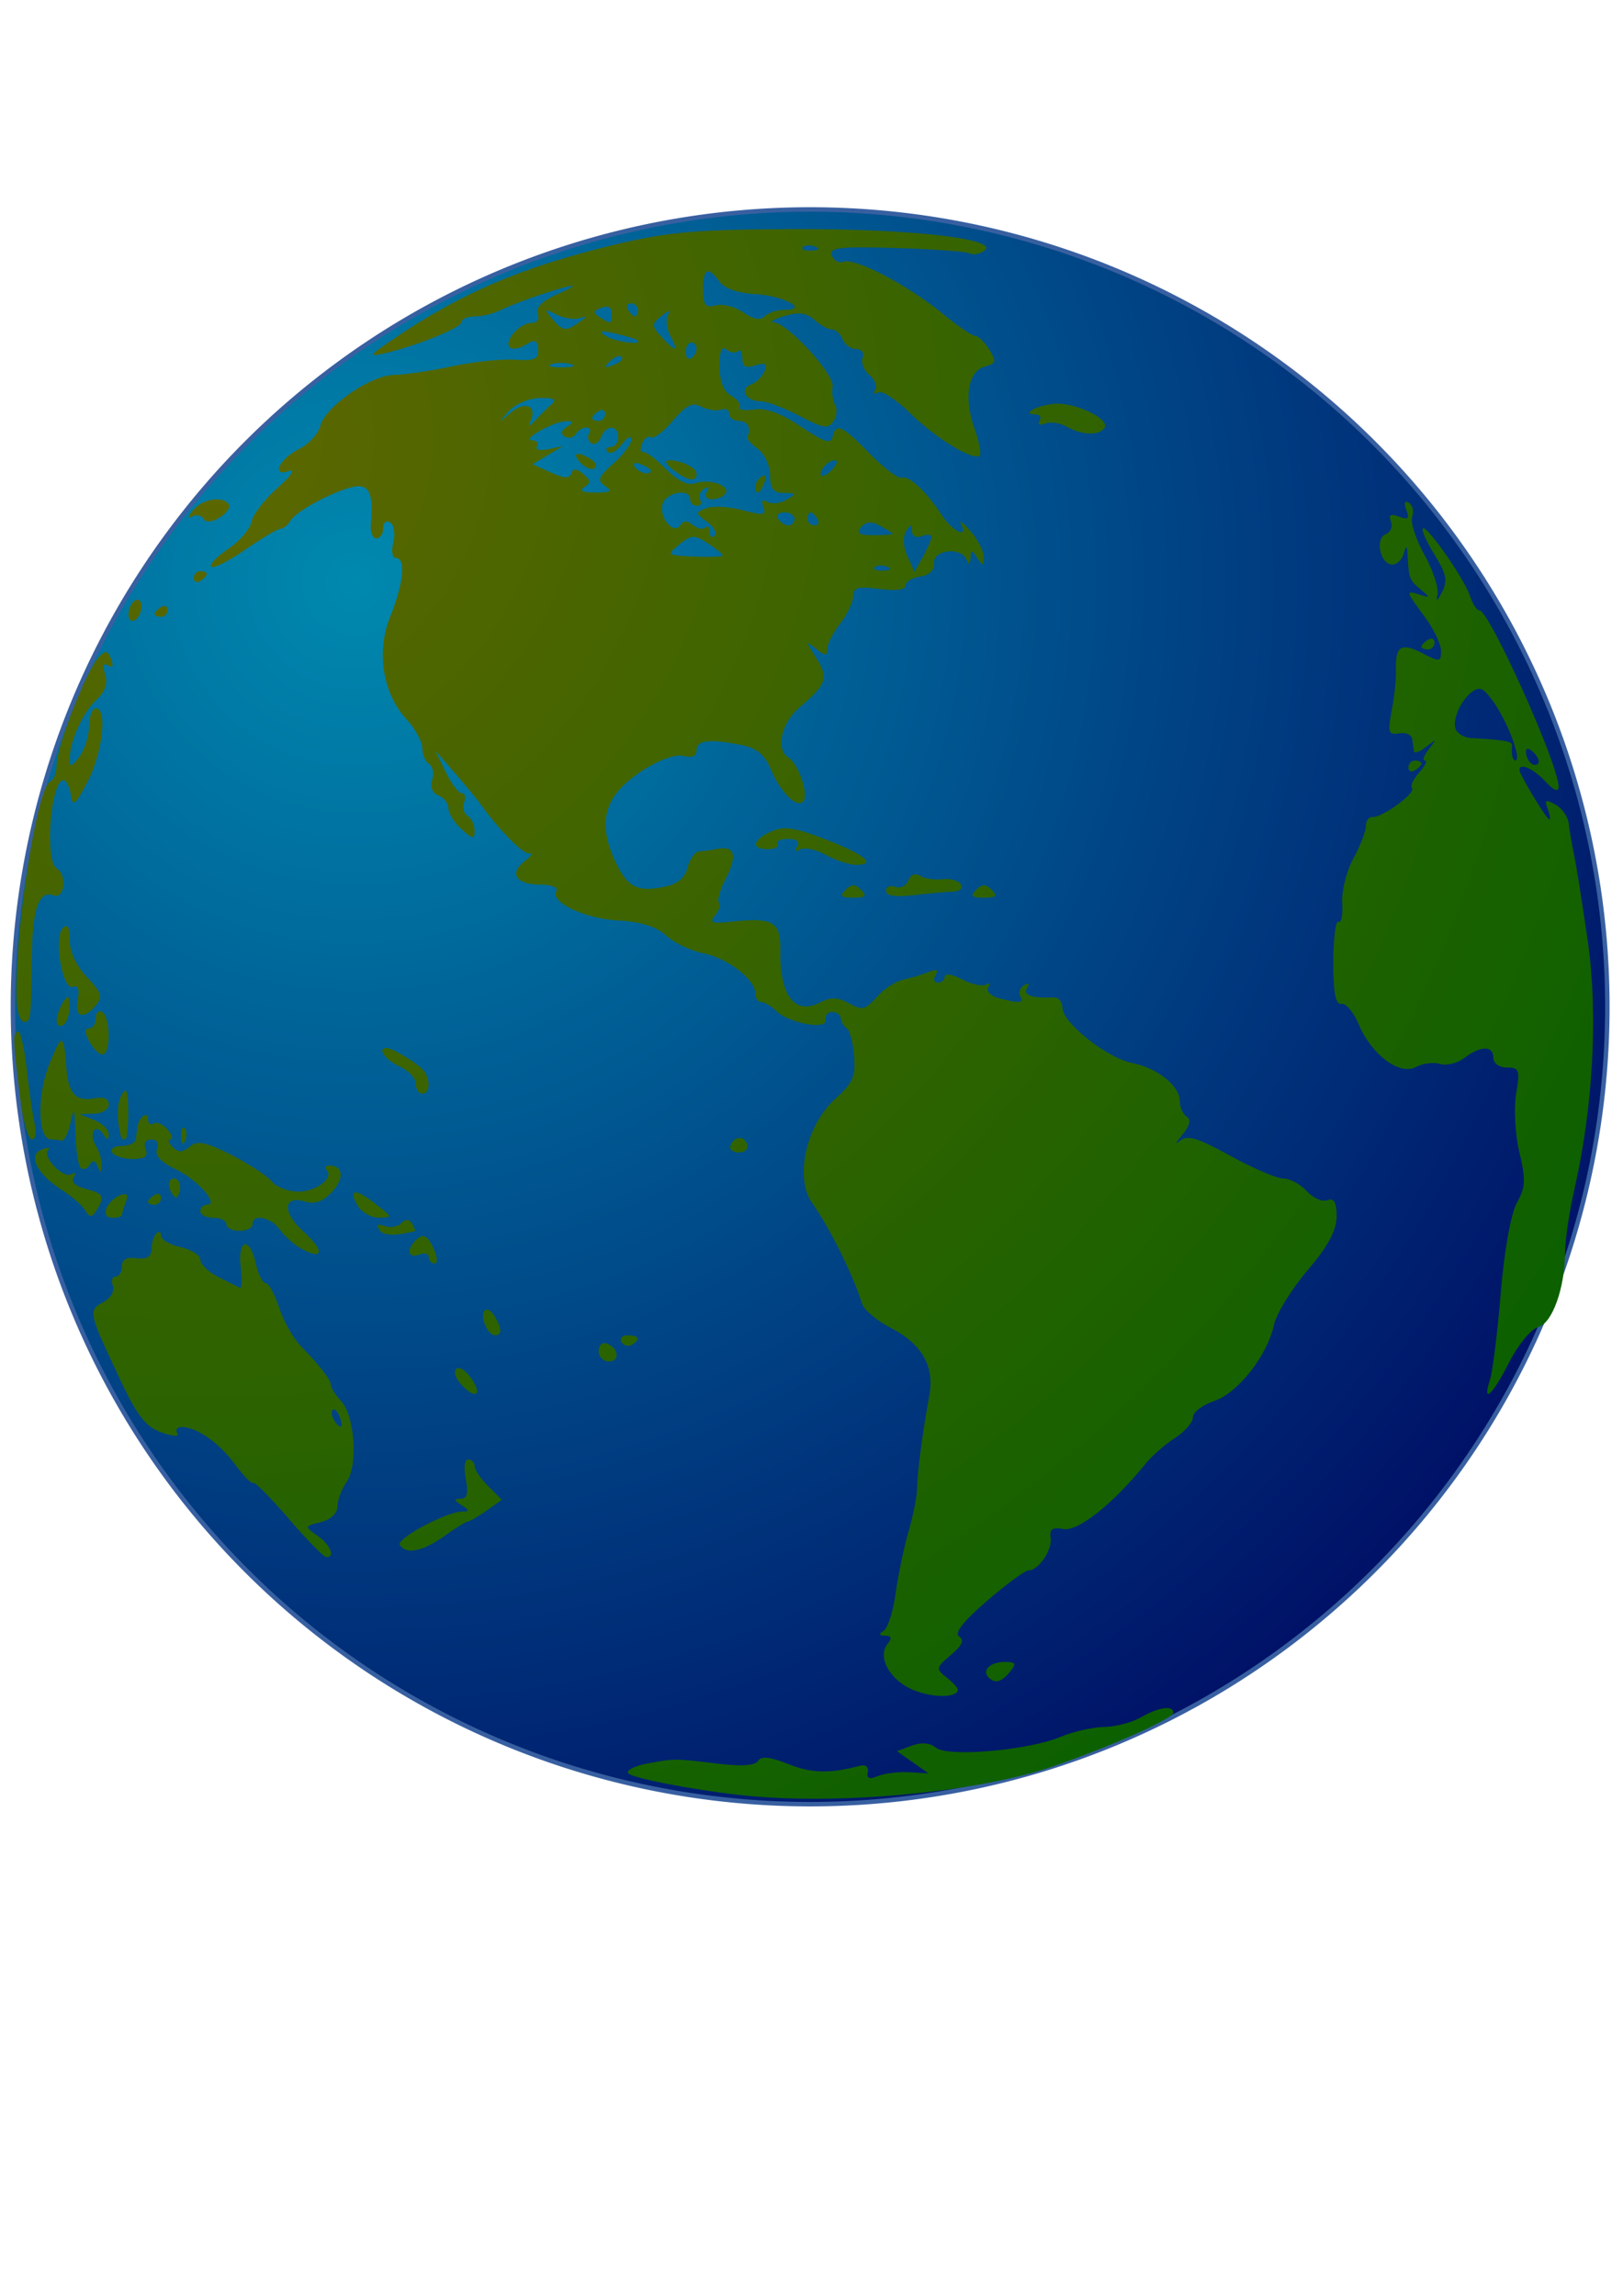 <?xml version="1.0" encoding="UTF-8" standalone="no"?>
<!-- Created with Inkscape (http://www.inkscape.org/) -->
<svg xmlns:rdf="http://www.w3.org/1999/02/22-rdf-syntax-ns#" xmlns="http://www.w3.org/2000/svg" xmlns:cc="http://web.resource.org/cc/" xmlns:xlink="http://www.w3.org/1999/xlink" xmlns:dc="http://purl.org/dc/elements/1.1/" xmlns:svg="http://www.w3.org/2000/svg" xmlns:inkscape="http://www.inkscape.org/namespaces/inkscape" xmlns:sodipodi="http://sodipodi.sourceforge.net/DTD/sodipodi-0.dtd" xmlns:ns1="http://sozi.baierouge.fr" id="svg1" viewBox="0 0 744.09 1052.4" version="1.0" y="0" x="0" inkscape:version="0.91 r13725">
  <defs id="defs3">
    <radialGradient id="radialGradient4214" gradientUnits="userSpaceOnUse" cy="188.82" cx="269.59" r="250.61">
      <stop id="stop4207" style="stop-color:#0089af" offset="0"/>
      <stop id="stop4208" style="stop-color:#00005c" offset="1"/>
    </radialGradient>
    <radialGradient id="radialGradient4215" gradientUnits="userSpaceOnUse" cy="165.75" cx="246.85" gradientTransform="scale(1.003 .997)" r="280.09">
      <stop id="stop1709" style="stop-color:#5e6700" offset="0"/>
      <stop id="stop1710" style="stop-color:#005f00" offset="1"/>
    </radialGradient>
  </defs>
  <g id="g4211" transform="matrix(2.994 0 0 2.994 -645.69 -294.19)">
    <path id="path2335" style="fill-rule:evenodd;color:#000000;display:block;stroke:#3860a1;stroke-width:.688;fill:url(#radialGradient4214)" transform="matrix(.992 0 0 .992 2.607 .058)" d="m462.89 254.38a123.06 123.06 0 1 1 -246.12 0 123.06 123.06 0 1 1 246.12 0z"/>
    <path id="path1086" style="fill:url(#radialGradient4215)" d="m328.83 373.06c-7.6-0.86-16.54-2.62-16.99-3.34-0.27-0.44 0.97-1.08 2.75-1.43 4.26-0.82 4.33-0.82 10.85-0.03 3.71 0.46 5.85 0.32 6.3-0.41 0.47-0.78 1.85-0.63 4.64 0.49 3.56 1.42 6.34 1.49 10.95 0.26 0.88-0.23 1.38 0.17 1.21 0.97-0.21 0.97 0.24 1.15 1.5 0.62 0.98-0.42 3.14-0.68 4.79-0.6l3 0.17-2.41-1.7-2.41-1.7 2.29-0.85c1.46-0.54 2.79-0.42 3.68 0.32 1.79 1.48 14.09 0.42 19.03-1.64 1.96-0.82 4.97-1.51 6.69-1.53s4.25-0.67 5.63-1.46c2.78-1.59 5-1.91 5-0.72 0 0.9-9.81 5.26-18.5 8.24-11.81 4.03-33.41 5.99-48 4.34zm26.71-16.05c-3.59-1.47-5.6-5.04-3.97-7.06 0.71-0.88 0.6-1.26-0.37-1.27-0.96-0.01-1.03-0.23-0.22-0.75 0.63-0.4 1.46-2.98 1.83-5.73s1.27-7.03 1.98-9.5c0.72-2.48 1.3-5.4 1.3-6.5-0.02-2.12 0.86-8.79 1.88-14.33 0.82-4.44-1.16-7.88-5.91-10.31-2.1-1.07-4.07-2.72-4.37-3.66-1.49-4.65-4.95-11.63-7.7-15.52-2.69-3.81-0.86-11.94 3.59-15.91 2.68-2.39 3.14-3.44 2.87-6.56-0.17-2.04-0.68-3.94-1.12-4.21-0.45-0.28-0.85-0.95-0.91-1.5-0.05-0.55-0.65-1-1.34-1s-1.14 0.55-1.01 1.22c0.31 1.59-5.68 0.48-7.56-1.39-0.73-0.73-1.74-1.33-2.25-1.33s-0.93-0.6-0.93-1.33c0-2.14-4.22-5.4-8-6.17-1.93-0.39-4.49-1.62-5.69-2.73-1.47-1.35-3.87-2.1-7.27-2.28-5.21-0.28-10.56-2.84-9.51-4.53 0.32-0.53-0.76-0.96-2.41-0.96-3.75 0-4.9-1.68-2.47-3.58 1.02-0.8 1.36-1.33 0.76-1.19-0.91 0.23-4.75-3.68-7.62-7.73-0.39-0.55-2.07-2.58-3.74-4.5l-3.04-3.5 1.57 3.25c0.86 1.79 1.97 3.25 2.46 3.25s0.65 0.63 0.36 1.4c-0.3 0.77-0.06 1.69 0.53 2.06 0.59 0.36 1.07 1.38 1.07 2.25 0 1.39-0.26 1.37-2-0.21-1.1-1-2-2.43-2-3.19 0-0.75-0.69-1.64-1.53-1.96-0.94-0.36-1.31-1.29-0.96-2.39 0.31-0.98 0.1-2.08-0.47-2.44-0.57-0.35-1.04-1.45-1.04-2.43 0-0.99-1.09-2.97-2.41-4.4-3.68-3.96-4.69-10.37-2.49-15.78 2.01-4.97 2.4-8.91 0.88-8.91-0.58 0-0.76-1.04-0.42-2.39 0.33-1.32 0.11-2.69-0.48-3.06-0.6-0.37-1.08 0.03-1.08 0.89s-0.47 1.56-1.04 1.56-0.95-1.01-0.84-2.25c0.36-4.27-0.13-5.75-1.91-5.75-2.27 0-9.32 3.56-10.36 5.23-0.43 0.7-1.13 1.27-1.56 1.28-0.44 0.01-2.87 1.45-5.41 3.21-2.55 1.76-4.89 2.94-5.21 2.61-0.33-0.32 0.85-1.56 2.61-2.74 1.76-1.19 3.36-3.05 3.55-4.13s1.99-3.42 4-5.21c2.02-1.78 2.82-2.95 1.78-2.59-2.87 1-1.51-1.89 1.61-3.41 1.41-0.69 2.83-2.27 3.16-3.5 0.79-2.97 7.7-7.74 11.28-7.79 1.56-0.02 5.54-0.6 8.84-1.31 3.3-0.7 7.66-1.16 9.68-1.02 3.03 0.2 3.66-0.08 3.55-1.57-0.11-1.48-0.47-1.62-1.89-0.73-0.96 0.6-2.06 0.78-2.44 0.41-0.95-0.96 1.52-3.74 3.33-3.74 0.87 0 1.26-0.59 0.94-1.42-0.36-0.93 0.71-1.97 3.14-3.04 2.03-0.89 2.79-1.42 1.69-1.17-2.64 0.6-8.56 2.68-10.74 3.76-0.95 0.48-2.64 0.87-3.75 0.87-1.1 0-2.01 0.4-2.01 0.88 0 0.87-7.13 3.73-12 4.82-2.17 0.48-2.03 0.23 1-1.85 10.83-7.44 20.45-11.54 35.29-15.03 7.61-1.78 12.34-2.16 27.21-2.19 17.94-0.03 31.4 1.58 28.44 3.4-0.74 0.46-1.72 0.6-2.18 0.32s-5.51-0.65-11.22-0.82c-8.72-0.25-10.3-0.07-9.84 1.14 0.31 0.8 1.12 1.23 1.81 0.96 1.72-0.66 9.79 3.56 15.02 7.84 2.37 1.94 4.68 3.53 5.15 3.53 0.46 0 1.42 0.93 2.14 2.08 1.13 1.82 1.05 2.14-0.66 2.59-2.58 0.67-3.28 4.74-1.63 9.41 0.72 2.06 1.1 3.96 0.83 4.22-0.91 0.92-6.82-2.68-10.67-6.49-2.13-2.1-4.34-3.53-4.93-3.16-0.59 0.36-0.78 0.19-0.43-0.38 0.36-0.58-0.04-1.62-0.89-2.32-0.84-0.7-1.3-1.87-1.02-2.61 0.29-0.75-0.14-1.34-0.98-1.34-0.83 0-1.76-0.68-2.08-1.5-0.32-0.83-1.05-1.5-1.64-1.5-0.58 0-1.79-0.66-2.69-1.47-1.19-1.08-2.4-1.24-4.58-0.59-1.62 0.49-2.35 0.93-1.62 0.97 2.15 0.14 9.31 7.98 9 9.86-0.15 0.95 0.02 2.2 0.38 2.78 0.36 0.57 0.25 1.7-0.25 2.5-0.77 1.23-1.55 1.11-5.18-0.8-2.36-1.24-5.04-2.26-5.97-2.25-2.27 0-3.32-1.87-1.45-2.59 0.82-0.31 1.74-1.24 2.06-2.05 0.42-1.12 0.07-1.33-1.43-0.86-1.47 0.47-1.99 0.18-1.99-1.1 0-0.95-0.3-1.44-0.66-1.08-0.36 0.37-1.15 0.25-1.75-0.24-0.75-0.63-1.09 0.17-1.08 2.58 0.01 2.28 0.62 3.83 1.77 4.48 0.97 0.54 1.55 1.32 1.29 1.74-0.25 0.42 0.75 0.58 2.23 0.37 1.82-0.27 4.16 0.59 7.2 2.64 3.47 2.35 4.57 2.71 4.82 1.58 0.5-2.24 1.43-1.82 5.69 2.54 2.16 2.21 4.36 3.87 4.89 3.69 1.13-0.38 3.74 2.06 6.15 5.73 1.68 2.57 4.13 3.67 2.93 1.32-0.35-0.69 0.3-0.19 1.44 1.11s2.07 3.1 2.06 4c-0.01 1.42-0.14 1.44-0.98 0.14-0.86-1.33-0.98-1.33-1.06 0-0.07 1.03-0.26 1.11-0.6 0.25-0.81-2-5.14-1.56-4.98 0.5 0.09 1.11-0.69 1.87-2.11 2.07-1.24 0.17-2.25 0.8-2.25 1.38 0 0.66-1.51 0.86-4 0.53-3.27-0.44-4.01-0.24-4.02 1.11-0.02 0.91-0.91 2.78-1.98 4.16-1.08 1.37-1.97 3.12-1.98 3.87-0.02 1.16-0.29 1.16-1.75 0-1.61-1.27-1.61-1.17 0.04 1.41 1.95 3.06 1.62 4.07-2.52 7.55-2.82 2.37-3.74 6.47-1.73 7.71 1.47 0.91 3.08 5.42 2.36 6.59-0.87 1.4-3.5-1.08-5.03-4.75-0.95-2.26-2.17-3.29-4.47-3.75-4.92-0.98-6.92-0.76-6.92 0.78 0 0.9-0.7 1.22-1.96 0.89-2.27-0.59-8.35 2.87-10.54 6-1.93 2.75-1.9 6.05 0.08 10.22 1.84 3.88 3.33 4.65 7.44 3.82 2.06-0.41 3.19-1.34 3.6-2.97 0.33-1.3 1.11-2.41 1.74-2.45s1.92-0.22 2.88-0.41c2.61-0.5 3.03 1.06 1.23 4.55-0.89 1.72-1.36 3.38-1.05 3.69s0.05 1.19-0.59 1.95c-0.95 1.14-0.49 1.31 2.63 0.96 6.19-0.68 7.42 0.03 7.36 4.29-0.1 7.17 2.23 10.16 6.25 8.01 1.33-0.71 2.53-0.71 3.86 0 2.58 1.38 2.7 1.36 4.88-0.99 1.04-1.12 2.75-2.2 3.79-2.41 1.04-0.22 2.76-0.73 3.81-1.14 1.35-0.53 1.7-0.41 1.19 0.41-0.39 0.64-0.24 1.17 0.34 1.17s1.06-0.42 1.06-0.94 1.2-0.32 2.68 0.45c1.47 0.76 3.11 1.12 3.65 0.78 0.54-0.33 0.69-0.13 0.33 0.44-0.35 0.57 0.37 1.31 1.6 1.64 3.15 0.85 3.94 0.77 3.28-0.3-0.31-0.51-0.05-1.26 0.6-1.66 0.73-0.45 0.9-0.29 0.45 0.43-0.66 1.08 0.73 1.56 4.16 1.43 0.69-0.03 1.26 0.69 1.27 1.59 0.02 2.29 6.84 7.68 10.68 8.44 3.86 0.76 7.3 3.52 7.3 5.86 0 0.95 0.48 2.02 1.06 2.38 0.7 0.43 0.45 1.4-0.72 2.81-0.98 1.18-1.15 1.59-0.38 0.91 1.15-1 2.61-0.58 7.76 2.25 3.49 1.92 7.16 3.49 8.16 3.49 0.99 0 2.6 0.87 3.56 1.93s2.38 1.69 3.15 1.39c1.02-0.39 1.41 0.3 1.41 2.49 0 2.13-1.31 4.56-4.45 8.24-2.45 2.87-4.75 6.61-5.13 8.33-1.02 4.73-5.51 10.44-9.17 11.68-1.79 0.6-3.25 1.72-3.25 2.49s-1.24 2.2-2.75 3.17-3.56 2.77-4.55 4c-4.92 6.07-10.27 10.33-12.49 9.94-1.73-0.3-2.22 0.02-2 1.32 0.31 1.84-1.84 5.02-3.4 5.02-0.52 0-3.39 2.11-6.38 4.69-3.61 3.12-5.03 4.94-4.23 5.43 0.84 0.52 0.46 1.36-1.25 2.81-2.3 1.94-2.34 2.15-0.7 3.43 0.96 0.75 1.75 1.6 1.75 1.88 0 1.27-3.78 1.31-6.79 0.07zm-4.02-171.99c-0.73-0.29-1.59-0.26-1.92 0.07-0.33 0.34 0.26 0.57 1.31 0.53 1.17-0.05 1.4-0.28 0.61-0.6zm6.77-4.54c0.02-0.39-0.64-0.46-1.46-0.14-0.88 0.33-1.51 0.01-1.52-0.78-0.01-1.11-0.18-1.1-0.9 0.05-0.54 0.85-0.46 2.35 0.2 3.8l1.09 2.4 1.28-2.31c0.7-1.26 1.29-2.62 1.31-3.02zm-31.96 2.81c0-0.2-1.03-1.03-2.29-1.86-2.05-1.34-2.5-1.32-4.35 0.18-2 1.62-1.94 1.67 2.29 1.86 2.39 0.1 4.35 0.02 4.35-0.18zm-2.41-5.15c-1.81-1.32-1.82-1.42-0.09-2.08 0.99-0.38 3.49-0.24 5.56 0.31 3.18 0.85 3.66 0.77 3.17-0.5-0.37-0.97-0.16-1.25 0.59-0.78 0.64 0.39 1.95 0.26 2.92-0.31 1.6-0.93 1.56-1.02-0.37-1.05-1.62-0.02-2.12-0.65-2.12-2.7 0-1.47-0.84-3.29-1.88-4.05-1.03-0.75-1.76-1.57-1.62-1.82 0.69-1.27 0.08-2.46-1.25-2.46-0.83 0-1.5-0.49-1.5-1.08 0-0.6-0.56-0.89-1.25-0.64s-2.05 0.04-3.03-0.46c-1.37-0.71-2.34-0.23-4.34 2.13-1.41 1.68-2.93 2.83-3.37 2.56-0.44-0.28-1.06 0.17-1.37 0.98-0.31 0.82-0.25 1.39 0.14 1.26 0.4-0.12 1.98 1.05 3.51 2.61 1.75 1.76 3.4 2.59 4.39 2.21 2.07-0.8 5.52 0.29 4.77 1.5-0.31 0.51-1.24 0.93-2.07 0.93-0.88 0-1.2-0.48-0.79-1.16 0.45-0.72 0.28-0.88-0.45-0.43-0.65 0.4-0.91 1.15-0.6 1.66 0.32 0.51 0.1 0.93-0.48 0.93s-1.06-0.45-1.06-1c0-1.76-3.75-1.07-4.23 0.78-0.55 2.1 1.78 4.76 2.77 3.16 0.44-0.72 1.02-0.72 1.89 0 0.69 0.57 1.55 0.75 1.91 0.38 0.36-0.36 0.66-0.05 0.66 0.68s0.34 1 0.75 0.58c0.41-0.41-0.11-1.37-1.16-2.14zm7.41-5.38c0-0.52 0.44-1.22 0.99-1.55 0.56-0.35 0.73 0.05 0.39 0.94-0.66 1.73-1.38 2.05-1.38 0.61zm-12.56-2.53c-1.07-0.81-1.42-1.48-0.77-1.5 1.9-0.05 4.33 1.11 4.33 2.08 0 1.31-1.36 1.09-3.56-0.58zm33.56 9.75c0-0.11-0.85-0.67-1.9-1.22-1.35-0.73-2.18-0.67-2.91 0.21-0.77 0.92-0.3 1.23 1.89 1.23 1.61 0 2.92-0.1 2.92-0.22zm-15-2.28c0-0.55-0.7-1-1.56-1s-1.28 0.45-0.94 1 1.04 1 1.56 1 0.94-0.45 0.94-1zm3.5 0c-0.34-0.55-0.82-1-1.06-1s-0.44 0.45-0.44 1 0.48 1 1.06 1 0.78-0.45 0.44-1zm-32.5-5.03c-1.27-0.85-1.08-1.38 1.25-3.44 1.51-1.34 2.75-2.99 2.75-3.67 0-0.69-0.64-0.37-1.42 0.7-0.78 1.06-1.75 1.6-2.17 1.19-0.41-0.41-0.22-0.75 0.42-0.75s1.17-0.68 1.17-1.5c0-1.94-1.89-1.95-2.64-0.01-0.31 0.83-0.98 1.24-1.48 0.93s-0.65-0.98-0.34-1.49c0.32-0.51 0.13-0.93-0.42-0.93s-1.29 0.46-1.63 1.02c-0.35 0.55-1.1 0.72-1.67 0.37-0.67-0.41-0.55-0.95 0.32-1.5 1.11-0.7 1.08-0.86-0.14-0.84-1.9 0.03-6.96 2.87-5.19 2.91 0.72 0.02 1.05 0.45 0.75 0.95-0.31 0.49 0.45 0.69 1.69 0.43l2.25-0.47-2.31 1.38-2.3 1.38 2.78 1.26c2 0.92 2.88 0.96 3.15 0.15s0.78-0.79 1.82 0.08c1.17 0.97 1.2 1.36 0.16 2.03-0.85 0.53-0.26 0.82 1.7 0.82 2.33 0 2.67-0.22 1.5-1zm-3.79-3.58c-1.43-1.54-0.46-1.84 1.65-0.5 0.74 0.47 0.97 1.09 0.5 1.38-0.48 0.29-1.44-0.11-2.15-0.88zm39.25-0.24c-0.56-0.59-2.46 0.91-2.46 1.95 0 0.54 0.63 0.4 1.4-0.31s1.25-1.45 1.06-1.64zm-28.46 1.46c0-0.22-0.7-0.66-1.55-0.99-0.89-0.34-1.29-0.18-0.94 0.39 0.58 0.95 2.49 1.41 2.49 0.6zm-15.22-10.15c0.87-0.75 0.37-1.02-1.79-0.97-1.64 0.04-3.77 0.94-4.74 2.01-1.72 1.89-1.71 1.9 0.4 0.15 2.24-1.85 4.06-0.82 2.83 1.6-0.34 0.69-0.01 0.57 0.74-0.25 0.75-0.83 1.91-1.97 2.56-2.54zm8.22 1.48c0-0.58-0.45-0.78-1-0.44s-1 0.82-1 1.06 0.45 0.44 1 0.44 1-0.48 1-1.06zm-5.27-7.63c-0.97-0.26-2.32-0.24-3 0.03-0.68 0.28 0.12 0.48 1.77 0.46s2.2-0.24 1.23-0.49zm7.8-1.12c-0.31-0.31-1.12 0-1.8 0.69-0.98 0.98-0.86 1.1 0.56 0.55 0.99-0.37 1.54-0.93 1.24-1.24zm11.47-1.25c0-0.52-0.38-0.94-0.83-0.94-0.46 0-0.84 0.65-0.84 1.46 0 0.8 0.38 1.22 0.84 0.94 0.45-0.29 0.83-0.94 0.83-1.46zm-4.01-1.96c-0.6-1.11-0.75-2.58-0.35-3.25 0.47-0.78 0.11-0.71-0.97 0.16-1.61 1.31-1.62 1.51-0.04 3.25 2.19 2.42 2.71 2.36 1.36-0.16zm-5.07 0.66c-0.23-0.2-1.77-0.66-3.42-1.03-2.19-0.49-2.6-0.4-1.5 0.34 1.35 0.92 5.92 1.56 4.92 0.69zm-8.92-2.73c1.33-0.95 1.33-1.01 0-0.62-0.83 0.24-2.4-0.02-3.5-0.59-1.79-0.92-1.86-0.85-0.63 0.64 1.6 1.93 2.1 2 4.13 0.57zm5-1.38c0-0.93-0.58-1.24-1.58-0.86-1.28 0.49-1.33 0.77-0.25 1.45 1.77 1.13 1.83 1.11 1.83-0.59zm26.4-0.53c3.93 0-0.09-2.19-4.43-2.41-2.61-0.14-4.7-0.86-5.46-1.91-1.78-2.43-2.51-2.08-2.51 1.23 0 2.38 0.35 2.81 1.94 2.4 1.06-0.28 2.96 0.2 4.21 1.08 1.5 1.05 2.6 1.25 3.26 0.6 0.54-0.55 1.89-0.99 2.99-0.99zm-22.4 0c0-0.55-0.48-1-1.06-1s-0.78 0.45-0.44 1 0.82 1 1.06 1 0.44-0.45 0.44-1zm27.19-9.68c-0.73-0.29-1.59-0.26-1.92 0.07-0.33 0.34 0.26 0.57 1.31 0.53 1.17-0.05 1.4-0.28 0.61-0.6zm26.5 219.04c-1.06-1.07 0.3-2.36 2.49-2.36 1.72 0 1.86 0.25 0.82 1.5-1.35 1.62-2.3 1.87-3.31 0.86zm-107.19-24.33c-2.75-3.2-5.18-5.65-5.4-5.44-0.23 0.21-1.47-1.06-2.78-2.83-2.42-3.29-5.79-5.66-8.13-5.73-0.72-0.01-1.04 0.4-0.72 0.93 0.36 0.57-0.61 0.54-2.41-0.09-2.34-0.81-3.69-2.51-6.15-7.71-5.06-10.71-5.12-10.98-2.8-12.22 1.16-0.62 1.81-1.71 1.5-2.52-0.3-0.78-0.11-1.42 0.42-1.42s0.97-0.7 0.97-1.56c0-1.05 0.74-1.46 2.25-1.25 1.56 0.21 2.25-0.21 2.26-1.37 0.01-0.92 0.35-2.01 0.75-2.42 0.41-0.4 0.74-0.24 0.74 0.35 0 0.6 1.35 1.39 3 1.75s3 1.23 3 1.92 1.24 1.88 2.75 2.64c1.51 0.75 3 1.51 3.3 1.67 0.3 0.17 0.37-1.28 0.14-3.21-0.5-4.31 1.38-4.74 2.31-0.52 0.36 1.65 1.04 3 1.5 3s1.4 1.69 2.07 3.75 2.17 4.72 3.33 5.9c3.01 3.09 4.6 5.16 4.6 5.98 0 0.39 0.71 1.5 1.57 2.45 2.11 2.33 2.61 9.83 0.83 12.37-0.77 1.1-1.4 2.79-1.4 3.75 0 1.05-1.03 2.02-2.55 2.4-2.52 0.63-2.53 0.66-0.5 2.08 2 1.4 2.79 3.39 1.3 3.25-0.41-0.04-3-2.69-5.75-5.9zm7.84-15.57c-0.32-0.85-0.8-1.33-1.06-1.07-0.27 0.26-0.18 0.96 0.18 1.54 0.98 1.6 1.56 1.29 0.88-0.47zm9.21 19.63c-0.59-0.96 7.08-5.08 9.51-5.11 1.21-0.01 1.2-0.17-0.06-0.98-1.18-0.76-1.21-0.97-0.13-0.99 1-0.01 1.21-0.84 0.78-3.01-0.34-1.69-0.18-3 0.37-3 0.54 0 0.98 0.45 0.98 1s0.94 1.94 2.09 3.09l2.09 2.09-2.34 1.65c-1.29 0.91-2.57 1.66-2.84 1.66-0.28 0.01-1.92 1.02-3.66 2.26-3.31 2.36-5.84 2.86-6.79 1.34zm9.65-24.29c-0.66-0.66-1.2-1.56-1.2-2 0-1.47 1.51-0.82 2.77 1.2 1.36 2.19 0.34 2.71-1.57 0.8zm157.3-1.05c0.4-1.24 1.14-7.2 1.64-13.25 0.54-6.51 1.55-12.14 2.47-13.8 1.32-2.36 1.38-3.58 0.38-7.72-0.65-2.74-0.87-6.71-0.5-8.95 0.62-3.64 0.48-4.03-1.4-4.03-1.19 0-2.09-0.65-2.09-1.5 0-1.89-1.92-1.88-4.45 0.04-1.07 0.81-2.74 1.22-3.71 0.91s-2.63-0.1-3.7 0.47c-2.5 1.34-6.81-1.89-8.77-6.58-0.77-1.84-1.95-3.22-2.63-3.09-0.89 0.18-1.24-1.65-1.24-6.4 0-3.66 0.35-6.44 0.79-6.17 0.43 0.26 0.69-1.02 0.57-2.85-0.11-1.83 0.65-4.91 1.7-6.83 1.06-1.93 1.92-4.18 1.93-5 0.01-0.83 0.46-1.44 1.01-1.36 1.38 0.19 6.75-3.73 6.05-4.42-0.3-0.31 0.19-1.38 1.1-2.39s1.31-1.83 0.88-1.83-0.16-0.79 0.6-1.75c1.24-1.59 1.21-1.62-0.38-0.38-0.96 0.76-1.81 1.09-1.88 0.75-0.06-0.34-0.19-1.18-0.27-1.87s-0.99-1.1-2.02-0.92c-1.66 0.29-1.78-0.11-1.14-3.5 0.41-2.11 0.7-4.89 0.65-6.18-0.13-3.66 0.78-4.27 3.97-2.62 2.74 1.42 2.94 1.39 2.94-0.31 0-1.01-1.13-3.36-2.5-5.22-2.98-4.03-2.99-4.09-0.75-3.39 1.58 0.5 1.6 0.43 0.15-0.78-1.73-1.44-1.84-1.72-2.02-5.08-0.08-1.69-0.23-1.82-0.57-0.5-0.25 0.96-1.05 1.75-1.77 1.75-1.84 0-2.72-3.99-1.03-4.64 0.75-0.29 1.12-1.17 0.81-1.95-0.39-1.04-0.05-1.25 1.24-0.75 1.4 0.54 1.64 0.31 1.12-1.04-0.41-1.09-0.27-1.48 0.4-1.07 0.58 0.36 0.8 1.31 0.49 2.12-0.31 0.8 0.55 3.45 1.91 5.88 1.36 2.44 2.24 5.22 1.96 6.19-0.29 1 0 0.82 0.65-0.42 0.95-1.81 0.77-2.81-1.08-5.81-1.23-1.99-2.04-3.81-1.81-4.05 0.59-0.59 6.42 7.78 7.26 10.42 0.37 1.16 1 2.12 1.4 2.12 1.53 0 12.14 23.61 12.14 27.02 0 0.87-0.73 0.58-2.04-0.83-1.83-1.97-3.96-2.91-3.96-1.75 0 0.69 4.15 7.56 4.57 7.56 0.2 0 0.08-0.74-0.26-1.64-0.52-1.35-0.3-1.46 1.21-0.61 1.01 0.56 1.92 1.86 2.03 2.89 0.11 1.02 0.48 3.21 0.83 4.86s1.29 7.6 2.1 13.23c1.58 11.06 0.81 25.32-2.07 37.97-0.78 3.42-1.41 7.69-1.42 9.5-0.01 5.52-1.96 10.98-4.12 11.54-1.08 0.29-3.08 2.71-4.44 5.39-2.56 5.06-4.2 6.52-2.93 2.62zm6.68-95.97c-0.72-0.72-1.18-0.77-1.18-0.15 0 1.34 1.18 2.52 1.85 1.85 0.28-0.28-0.02-1.05-0.67-1.7zm-2.63-0.03c-0.84-3.81-4.26-9.73-5.63-9.74-1.83-0.01-4.36 4.16-3.71 6.12 0.24 0.73 1.31 1.37 2.37 1.43 5.19 0.27 6.41 0.5 6.3 1.19-0.18 1.16 0.07 2.25 0.53 2.25 0.23 0 0.29-0.56 0.14-1.25zm-140.55 91.67c0-0.88 0.53-1.41 1.19-1.19 1.85 0.62 2.16 2.77 0.39 2.77-0.87 0-1.58-0.71-1.58-1.58zm3.51-1.4c-0.35-0.56 0.07-1.02 0.93-1.02 1.76 0 2.02 0.6 0.63 1.46-0.51 0.31-1.22 0.11-1.56-0.44zm-20.93-2.66c-0.83-2.19 0.28-3.2 1.46-1.33s1.21 2.97 0.07 2.97c-0.5 0-1.18-0.74-1.53-1.64zm-8.58-10.33c0-0.53-0.68-0.71-1.5-0.39-1.82 0.7-1.99-0.99-0.24-2.44 0.94-0.78 1.56-0.42 2.41 1.37 0.63 1.34 0.73 2.43 0.23 2.43-0.49 0-0.9-0.44-0.9-0.97zm-19.52-1.29c-1.09-0.6-2.57-1.91-3.29-2.91-1.39-1.95-4.19-2.5-4.19-0.83 0 0.55-0.9 1-2 1s-2-0.45-2-1-0.9-1-2-1-2-0.45-2-1 0.45-1 1.01-1c1.97 0-1.38-3.81-4.78-5.43-2.28-1.08-3.23-2.12-2.86-3.1 0.34-0.87-0.02-1.47-0.87-1.47-0.87 0-1.21 0.59-0.86 1.5 0.42 1.09-0.12 1.5-1.98 1.5-1.4 0-2.82-0.45-3.16-1s0.31-1 1.44-1 2.12-0.45 2.18-1c0.07-0.55 0.19-1.41 0.25-1.92 0.21-1.48 1.63-2.53 1.63-1.19 0 0.68 0.4 0.98 0.89 0.68 0.48-0.3 1.44 0.12 2.12 0.94s0.86 1.49 0.41 1.49-0.3 0.52 0.34 1.16c0.87 0.87 1.51 0.86 2.62-0.06 1.17-0.97 2.43-0.72 6.35 1.26 2.69 1.37 5.48 3.19 6.2 4.06s2.55 1.58 4.07 1.58c2.78 0 5.54-2.13 4.32-3.34-0.36-0.36-0.16-0.66 0.45-0.66 2.14 0 2.31 1.99 0.37 4.08-1.32 1.41-2.63 1.9-3.97 1.47-3.5-1.11-3.71 1.58-0.36 4.57 3.27 2.92 3.07 4.5-0.33 2.62zm11.91-2.92c-0.47-0.76-0.18-0.95 0.82-0.57 0.85 0.33 2 0.14 2.55-0.42 0.68-0.67 1.23-0.65 1.69 0.08 0.36 0.6 0.53 1.12 0.36 1.16-3.18 0.77-4.84 0.69-5.42-0.25zm-45.02-2.97c-0.48-0.77-2.09-2.18-3.59-3.12-3.82-2.44-5.25-5.34-3.04-6.18 0.93-0.36 1.37-0.33 0.98 0.07-1.02 1.01 2.32 4.47 3.57 3.7 0.57-0.35 0.71-0.14 0.32 0.5-0.42 0.68 0.31 1.37 1.85 1.76 2.74 0.69 2.98 1.17 1.64 3.29-0.73 1.16-1 1.15-1.73-0.02zm3.24-0.27c0.3-0.79 1.23-1.69 2.08-2.01 1.1-0.43 1.36-0.14 0.92 1-0.34 0.88-0.61 1.78-0.61 2.01s-0.66 0.42-1.47 0.42c-0.86 0-1.24-0.59-0.92-1.42zm38.39-0.58c-1.35-2.52-0.22-2.52 3 0 2.47 1.93 2.48 1.95 0.28 1.98-1.21 0.01-2.69-0.88-3.28-1.98zm-32-0.44c0-0.24 0.45-0.72 1-1.06s1-0.14 1 0.44-0.45 1.06-1 1.06-1-0.2-1-0.44zm3.58-1.43c-0.43-0.69-0.51-1.53-0.18-1.86 0.89-0.9 1.87 0.42 1.39 1.87-0.34 1.01-0.58 1.01-1.21-0.01zm-13.9-3.78c-0.37-0.38-0.73-2.75-0.8-5.27-0.1-3.86-0.22-4.12-0.75-1.64-0.35 1.62-0.97 2.86-1.38 2.75-0.41-0.1-1.15-0.19-1.64-0.19-2.03 0-2.14-6.83-0.19-11.64 1.92-4.74 2.19-4.66 2.58 0.74 0.29 3.84 1.45 5.14 4.12 4.63 1.56-0.3 2.38 0.01 2.38 0.91 0 0.75-1.01 1.39-2.25 1.42l-2.25 0.07 2.25 0.9c1.24 0.5 2.24 1.48 2.23 2.19-0.01 0.98-0.21 0.97-0.87-0.08-0.47-0.74-1.11-0.95-1.42-0.45s-0.15 1.56 0.36 2.36c0.5 0.8 0.89 2.12 0.85 2.95-0.05 1.17-0.18 1.2-0.6 0.14-0.38-0.96-0.75-1.03-1.24-0.24-0.38 0.62-1 0.82-1.38 0.45zm99.49-3.35c0.5-1.51 2.11-1.67 2.58-0.25 0.23 0.69-0.33 1.25-1.25 1.25s-1.52-0.45-1.33-1zm-84.09-1.42c-0.05-1.05 0.19-1.64 0.52-1.31 0.34 0.33 0.37 1.19 0.08 1.92-0.32 0.79-0.55 0.56-0.6-0.61zm-24.65-5.83c-1.14-9.37-1.16-9.8-0.39-10.27 0.39-0.24 1.01 2.36 1.39 5.79s0.94 7.24 1.24 8.48 0.09 2.25-0.46 2.25c-0.56 0-1.36-2.81-1.78-6.25zm15.49 6c-0.75-2.53-0.73-5.25 0.04-6.58 0.75-1.28 0.99-0.67 1.01 2.58 0.02 2.34-0.2 4.25-0.47 4.25-0.28 0-0.53-0.11-0.58-0.25zm45.08-8.27c0-0.84-1.13-2.04-2.5-2.66-2.18-0.99-3.46-2.82-1.99-2.82 0.92 0 4.97 2.47 5.72 3.5 1.07 1.45 0.93 3.5-0.23 3.5-0.55 0-1-0.69-1-1.52zm-50-6.48c-0.73-1.36-0.74-2-0.04-2 0.57 0 1.04-0.7 1.04-1.56s0.45-1.28 1-0.94c1.28 0.79 1.31 6.5 0.03 6.5-0.53 0-1.44-0.9-2.03-2zm-4.99-3.19c0.01-0.72 0.46-1.99 0.99-2.81 0.79-1.22 0.97-1.09 0.98 0.69 0.01 1.21-0.43 2.47-0.98 2.81s-0.99 0.03-0.99-0.69zm-6.14-3.06c-0.4-9.98 3.14-32.85 5.19-33.58 0.52-0.19 0.94-1.35 0.94-2.58 0-2.71 4.65-14.56 6.44-16.42 1.07-1.1 1.39-1.05 1.91 0.3 0.4 1.04 0.23 1.39-0.47 0.96-0.72-0.45-0.88 0.01-0.45 1.37 0.44 1.37 0 2.65-1.32 3.88-2.11 1.96-4.11 6.39-4.11 9.08 0 1.35 0.24 1.3 1.47-0.32 0.8-1.07 1.48-3.18 1.5-4.69 0.01-1.51 0.48-2.75 1.03-2.75 1.81 0 1.04 6.85-1.25 11.22-1.93 3.66-2.3 3.96-2.57 2.03-0.18-1.24-0.69-2.25-1.13-2.25-1.96 0-2.91 12.35-1.05 13.5 1.66 1.03 1.22 4.8-0.49 4.14-2.2-0.84-3.22 2.05-3.31 9.36-0.12 9.87-0.13 10-1.2 10-0.55 0-1.06-1.46-1.13-3.25zm9.36-0.16c0.3-1.61 0.06-2.25-0.75-1.94-1.59 0.6-2.96-7.57-1.52-9.01 0.72-0.72 1.04-0.15 1.04 1.85 0 1.77 1.03 3.98 2.65 5.67 2.22 2.31 2.44 3.02 1.38 4.3-1.91 2.3-3.33 1.86-2.8-0.87zm117.57-16.79c0.93-0.93 1.47-0.93 2.4 0s0.67 1.2-1.2 1.2-2.13-0.27-1.2-1.2zm6.2 0.14c0-0.63 0.64-0.91 1.42-0.61s1.67-0.13 1.99-0.96c0.35-0.91 1.07-1.19 1.83-0.72 0.69 0.44 2.23 0.66 3.41 0.51 1.19-0.15 2.45 0.2 2.81 0.78 0.37 0.59-0.14 1.09-1.15 1.12-1 0.04-3.72 0.28-6.06 0.55-2.83 0.33-4.25 0.1-4.25-0.67zm13.8-0.14c0.93-0.93 1.47-0.93 2.4 0s0.67 1.2-1.2 1.2-2.13-0.27-1.2-1.2zm-23.07-5.39c-1.53-0.82-3.29-1.19-3.91-0.8-0.69 0.43-0.85 0.25-0.42-0.46 0.46-0.73-0.05-1.15-1.4-1.15-1.17 0-1.9 0.35-1.63 0.78 0.26 0.44-0.38 0.79-1.44 0.79-2.66 0-2.42-1.39 0.48-2.71 1.94-0.88 3.58-0.64 8.5 1.27 5.99 2.32 7.79 3.91 4.34 3.83-0.96-0.02-3-0.72-4.52-1.55zm89.27-13.35c0-0.58 0.45-1.06 1-1.06s1 0.2 1 0.44-0.45 0.72-1 1.06-1 0.14-1-0.44zm2-18.5c0-0.24 0.45-0.72 1-1.06s1-0.14 1 0.44-0.45 1.06-1 1.06-1-0.2-1-0.44zm-198-4.94c0-0.83 0.45-1.78 1-2.12s1 0.06 1 0.88c0 0.83-0.45 1.78-1 2.12s-1-0.06-1-0.88zm4-0.06c0-0.24 0.45-0.72 1-1.06s1-0.14 1 0.44-0.45 1.06-1 1.06-1-0.2-1-0.44zm6-5.5c0-0.58 0.45-1.06 1-1.06s1 0.2 1 0.44-0.45 0.72-1 1.06-1 0.14-1-0.44zm1.48-9.1c-0.34-0.55-1.15-0.67-1.8-0.29-0.67 0.41-0.59-0.02 0.19-0.98 1.43-1.76 4.65-2.28 5.51-0.89 0.27 0.44-0.36 1.33-1.4 1.98-1.22 0.76-2.11 0.83-2.5 0.18zm132.21-14.07c-1-0.58-2.48-0.8-3.3-0.49-0.85 0.33-1.23 0.15-0.88-0.41 0.33-0.55 0.06-0.99-0.62-0.99-2.22 0 0.05-1.32 2.76-1.61 3.11-0.34 8.68 2.27 7.82 3.65-0.77 1.25-3.5 1.17-5.78-0.15z"/>
  </g>
</svg>
